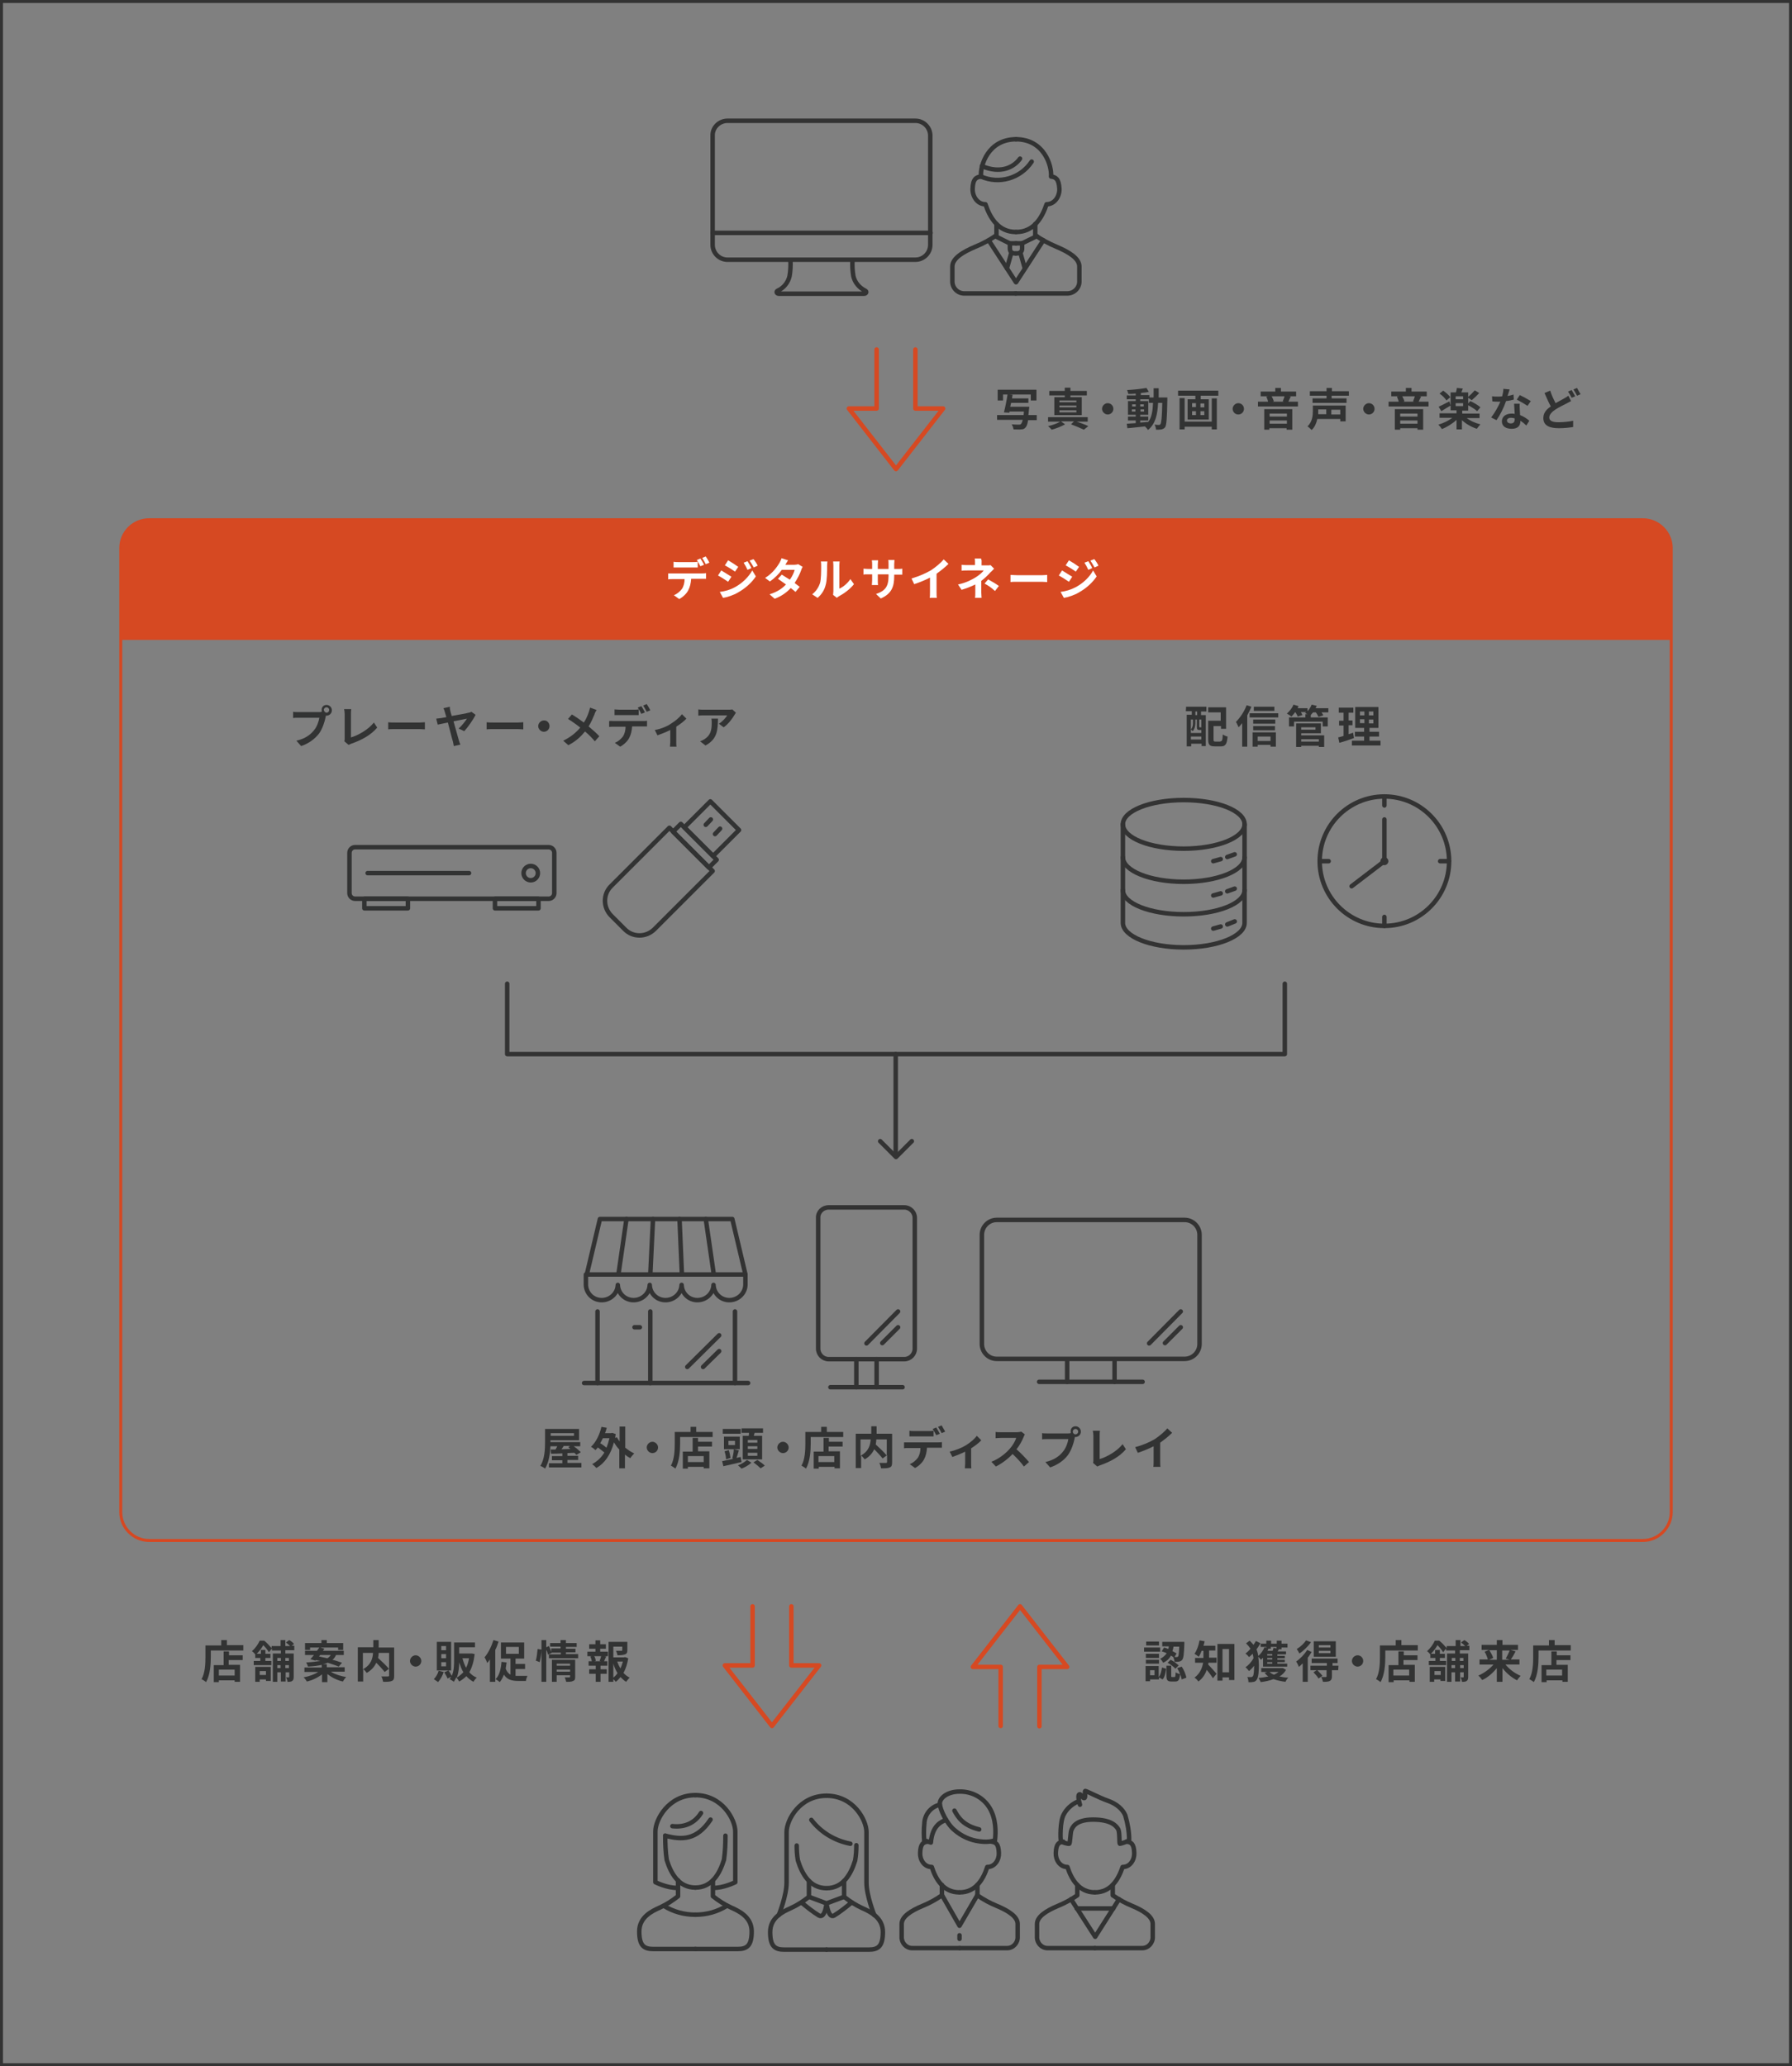 <?xml version="1.0" encoding="utf-8"?>
<!-- Generator: Adobe Illustrator 26.0.1, SVG Export Plug-In . SVG Version: 6.00 Build 0)  -->
<svg version="1.1" id="レイヤー_1" xmlns="http://www.w3.org/2000/svg" xmlns:xlink="http://www.w3.org/1999/xlink" x="0px"
	 y="0px" viewBox="0 0 601 692.9" style="enable-background:new 0 0 601 692.9;" xml:space="preserve">
<rect x="0" y="0" width="601" height="692.9" fill="#808080" stroke="none"/>
<style type="text/css">
	.st0{fill:none;stroke:#333333;stroke-miterlimit:10;}
	.st1{fill:none;stroke:#D64922;stroke-width:1.5;stroke-linecap:round;stroke-linejoin:round;}
	.st2{fill:none;stroke:#333333;stroke-width:1.5;stroke-linecap:round;stroke-linejoin:round;}
	.st3{fill:none;stroke:#333333;stroke-width:1.5;stroke-linecap:round;}
	.st4{fill:none;stroke:#D64822;stroke-linecap:round;stroke-linejoin:round;}
	.st5{fill:#D64922;}
	.st6{enable-background:new    ;}
	.st7{fill:#FFFFFF;}
	.st8{fill:#323333;}
	.st9{fill:none;stroke:#323333;stroke-width:1.5;stroke-linecap:round;stroke-linejoin:round;}
	.st10{fill:none;stroke:#333333;stroke-width:1.5;stroke-linecap:round;stroke-miterlimit:10;}
</style>
<g id="レイヤー_2_00000171713222309735630520000015894503600947375776_">
	<g id="レイヤー_1-2">
		<rect x="0.5" y="0.5" class="st0" width="600" height="691.9"/>
		<path id="パス_250" class="st1" d="M252.4,538.7v19.8h-9.3l15.8,20.3l15.8-20.3h-9.3v-19.8"/>
		<path id="パス_250-2" class="st1" d="M348.6,578.9V559h9.3l-15.8-20.3L326.3,559h9.3v19.8"/>
		<g id="グループ_1218">
			<path id="パス_580" class="st2" d="M305.8,382.7l-5.3,5.3l-5.3-5.3"/>
			<line id="線_432" class="st3" x1="300.4" y1="387.4" x2="300.4" y2="353.5"/>
		</g>
		<path class="st4" d="M50,174.3h501c5.2,0,9.5,4.3,9.5,9.5v323.3c0,5.2-4.3,9.5-9.5,9.5H50c-5.2,0-9.5-4.3-9.5-9.5V183.8
			C40.5,178.5,44.8,174.3,50,174.3z"/>
		<path class="st5" d="M50,174.3h501c5.2,0,9.5,4.3,9.5,9.5v30.8l0,0h-520l0,0v-30.8C40.5,178.5,44.8,174.3,50,174.3z"/>
		<g class="st6">
			<path class="st7" d="M225.6,192.3h9.8c0.3,0,1,0,1.4-0.1v1.9c-0.4,0-0.9,0-1.4,0h-3.6c-0.1,1.5-0.4,2.8-1,3.9
				c-0.5,1-1.7,2.2-3,2.9l-1.8-1.3c1.1-0.4,2.1-1.3,2.7-2.1c0.6-0.9,0.9-2.1,0.9-3.3h-4.1c-0.4,0-1,0-1.4,0.1v-2
				C224.6,192.3,225.2,192.3,225.6,192.3z M227.5,188.5h4.9c0.5,0,1.1,0,1.6-0.1v1.9c-0.5,0-1.1,0-1.6,0h-4.9c-0.5,0-1.2,0-1.6,0
				v-1.9C226.4,188.5,227,188.5,227.5,188.5z M236.1,189.4l-1.2,0.5c-0.3-0.6-0.8-1.5-1.2-2.1l1.2-0.5
				C235.3,187.9,235.9,188.9,236.1,189.4z M237.9,188.7l-1.2,0.5c-0.3-0.6-0.8-1.5-1.2-2.1l1.2-0.5
				C237.1,187.2,237.7,188.2,237.9,188.7z"/>
			<path class="st7" d="M245.3,193.4l-1.1,1.7c-0.9-0.6-2.4-1.6-3.4-2.1l1.1-1.7C242.9,191.9,244.5,192.9,245.3,193.4z M246.5,196.9
				c2.6-1.4,4.6-3.5,5.8-5.6l1.2,2c-1.4,2.1-3.5,4-6,5.4c-1.5,0.9-3.7,1.6-5,1.8l-1.1-2C243.1,198.3,244.9,197.8,246.5,196.9z
				 M247.6,190.1l-1.1,1.6c-0.8-0.6-2.4-1.6-3.4-2.1l1.1-1.7C245.1,188.4,246.8,189.5,247.6,190.1z M252,190.5l-1.3,0.6
				c-0.4-0.9-0.8-1.6-1.3-2.4l1.3-0.5C251.1,188.8,251.7,189.8,252,190.5z M254.1,189.7l-1.3,0.6c-0.5-0.9-0.9-1.5-1.4-2.3l1.3-0.5
				C253.2,188.1,253.8,189,254.1,189.7z"/>
			<path class="st7" d="M263.4,189.4h3c0.5,0,1-0.1,1.3-0.2l1.5,0.9c-0.2,0.3-0.4,0.7-0.5,1.1c-0.4,1.2-1.2,2.8-2.2,4.3
				c0.6,0.5,1.2,0.9,1.7,1.3l-1.4,1.7c-0.4-0.4-1-0.8-1.6-1.3c-1.3,1.4-3,2.7-5.4,3.6l-1.7-1.5c2.6-0.8,4.3-2,5.5-3.3
				c-1-0.7-2-1.4-2.7-1.9l1.3-1.4c0.8,0.5,1.7,1.1,2.7,1.7c0.8-1.1,1.4-2.4,1.6-3.3h-4.3c-1,1.4-2.4,2.8-4,3.9l-1.6-1.2
				c2.6-1.6,4-3.7,4.8-5c0.2-0.4,0.6-1.1,0.7-1.6l2.2,0.7C264,188.4,263.6,189,263.4,189.4z"/>
			<path class="st7" d="M275,195.6c0.4-1.3,0.4-4.1,0.4-5.9c0-0.6,0-1-0.1-1.4h2.2c0,0.1-0.1,0.7-0.1,1.4c0,1.8,0,4.9-0.5,6.5
				c-0.4,1.7-1.4,3.2-2.7,4.3l-1.8-1.2C273.8,198.2,274.6,196.8,275,195.6z M279.5,198.3v-8.7c0-0.7-0.1-1.2-0.1-1.3h2.2
				c0,0-0.1,0.6-0.1,1.3v7.8c1.2-0.5,2.7-1.7,3.7-3.2l1.2,1.7c-1.2,1.6-3.4,3.2-5.1,4.1c-0.3,0.2-0.5,0.3-0.6,0.5l-1.3-1
				C279.4,199.1,279.5,198.7,279.5,198.3z"/>
			<path class="st7" d="M295.4,200.7l-1.6-1.5c2.9-1,4.2-2.3,4.2-6v-0.6h-3.6v2c0,0.7,0,1.3,0.1,1.6h-2.1c0-0.3,0.1-0.9,0.1-1.6v-2
				h-1.3c-0.8,0-1.3,0-1.6,0.1v-2c0.3,0,0.9,0.1,1.6,0.1h1.3v-1.5c0-0.4,0-0.9-0.1-1.4h2.1c0,0.3-0.1,0.8-0.1,1.4v1.5h3.6v-1.6
				c0-0.6,0-1.1-0.1-1.4h2.1c0,0.3-0.1,0.8-0.1,1.4v1.6h1.1c0.8,0,1.2,0,1.6-0.1v2c-0.3,0-0.9,0-1.6,0h-1.1v0.5
				C299.9,196.8,299,199.1,295.4,200.7z"/>
			<path class="st7" d="M312.3,191.2c1.5-1,3.3-2.5,4.2-3.6l1.6,1.5c-1.1,1.1-2.6,2.3-4,3.3v6.1c0,0.7,0,1.6,0.1,2h-2.4
				c0.1-0.4,0.1-1.3,0.1-2v-4.8c-1.5,0.8-3.5,1.6-5.3,2.2l-0.9-1.9C308.4,193.2,310.6,192.2,312.3,191.2z"/>
			<path class="st7" d="M329.2,188.8v0.8h1.8c0.5,0,0.9,0,1.2-0.1l1.2,1.2c-0.4,0.4-0.8,0.9-1.2,1.2c-0.8,0.9-1.9,2-3.1,2.9
				c0,1.2,0,2.8,0,3.8c0,0.6,0.1,1.5,0.1,1.9h-2.2c0.1-0.4,0.1-1.3,0.1-1.9v-2.6c-1.4,0.7-3,1.3-4.6,1.8l-1.2-1.8
				c2.9-0.6,4.8-1.7,6.1-2.5c1.2-0.8,2.1-1.6,2.5-2.2h-5.4c-0.5,0-1.5,0-2,0.1v-2c0.6,0.1,1.4,0.1,1.9,0.1h2.6v-0.8
				c0-0.5,0-1-0.1-1.4h2.1C329.3,187.8,329.2,188.4,329.2,188.8z M330.2,195.7l1.2-1.4c1.4,0.8,2.2,1.2,3.6,2.2l-1.3,1.7
				C332.4,197,331.5,196.4,330.2,195.7z"/>
			<path class="st7" d="M341.3,192.9h8.1c0.7,0,1.4-0.1,1.8-0.1v2.4c-0.4,0-1.1-0.1-1.8-0.1h-8.1c-0.9,0-1.9,0-2.4,0.1v-2.4
				C339.4,192.8,340.5,192.9,341.3,192.9z"/>
			<path class="st7" d="M359.6,193.4l-1.1,1.7c-0.9-0.6-2.4-1.6-3.4-2.1l1.1-1.7C357.1,191.9,358.8,192.9,359.6,193.4z M360.8,196.9
				c2.6-1.4,4.7-3.5,5.8-5.6l1.2,2c-1.4,2.1-3.5,4-6,5.4c-1.5,0.9-3.7,1.6-5,1.8l-1.1-2C357.3,198.3,359.1,197.8,360.8,196.9z
				 M361.9,190.1l-1.1,1.6c-0.8-0.6-2.4-1.6-3.4-2.1l1.1-1.7C359.4,188.4,361.1,189.5,361.9,190.1z M366.3,190.5l-1.3,0.6
				c-0.4-0.9-0.8-1.6-1.3-2.4l1.3-0.5C365.4,188.8,366,189.8,366.3,190.5z M368.4,189.7l-1.3,0.6c-0.5-0.9-0.9-1.5-1.4-2.3l1.3-0.5
				C367.5,188.1,368.1,189,368.4,189.7z"/>
		</g>
		<g class="st6">
			<path class="st8" d="M347.8,140.9h-3c-0.2,1.4-0.5,2.1-0.9,2.5c-0.4,0.5-0.9,0.6-1.5,0.6c-0.5,0.1-1.5,0-2.5,0
				c0-0.5-0.3-1.2-0.6-1.7c1,0.1,2,0.1,2.4,0.1c0.3,0,0.5,0,0.7-0.2c0.2-0.2,0.4-0.6,0.6-1.4h-8.6v-1.6h8.9c0-0.4,0.1-0.8,0.1-1.2
				h-4.8l-0.1,0.4l-1.8-0.1c0.4-1.5,0.9-4,1.2-6h-1.5v2h-1.8v-3.6h13v3.6h-1.9v-2h-7.2l1.1,0.1c-0.1,0.4-0.1,0.8-0.2,1.2h5.5v1.5
				h-5.8c-0.1,0.4-0.2,0.9-0.3,1.3h6.4c0,0,0,0.5-0.1,0.8c-0.1,0.8-0.1,1.4-0.2,2h2.8V140.9z"/>
			<path class="st8" d="M360.8,141.3c1.5,0.5,3.2,1.1,4.2,1.6l-1.5,1.2c-1-0.5-2.7-1.2-4.3-1.8l1-1h-4.4l1.4,1
				c-1.2,0.7-3,1.4-4.5,1.8c-0.3-0.4-0.8-0.9-1.2-1.2c1.5-0.3,3.2-1,4.1-1.5h-4.1v-1.5h13.3v1.5H360.8z M357.1,132.6h-5.2v-1.5h5.2
				v-1.1h1.9v1.1h5.5v1.5H359v0.6h3.8v6h-9.2v-6h3.5V132.6z M361,134.3h-5.7v0.6h5.7V134.3z M361,136h-5.7v0.6h5.7V136z M361,137.6
				h-5.7v0.7h5.7V137.6z"/>
			<path class="st8" d="M373.4,137.1c0,1.1-0.9,1.9-1.9,1.9c-1,0-1.9-0.9-1.9-1.9c0-1,0.9-1.9,1.9-1.9
				C372.5,135.2,373.4,136,373.4,137.1z"/>
			<path class="st8" d="M391.5,133.4c0,0,0,0.6,0,0.8c-0.1,6.1-0.3,8.3-0.7,9c-0.3,0.5-0.7,0.6-1.2,0.8c-0.5,0.1-1.1,0.1-1.9,0.1
				c0-0.5-0.2-1.2-0.5-1.7c0.7,0.1,1.2,0.1,1.5,0.1c0.2,0,0.4-0.1,0.5-0.3c0.3-0.4,0.5-2.2,0.6-7.1h-1.4c-0.2,4-0.9,7.1-3.4,9.1
				c-0.2-0.4-0.7-0.9-1-1.2c-2.2,0.2-4.3,0.5-5.9,0.6l-0.2-1.5c0.8-0.1,1.9-0.1,3-0.2V141h-2.6v-1.3h2.6v-0.6h-2.6v-4.6h2.6v-0.6h-3
				v-1.3h3V132c-0.9,0.1-1.7,0.1-2.5,0.1c-0.1-0.4-0.2-0.9-0.4-1.3c2.2-0.1,4.8-0.4,6.5-0.7l0.8,1.3c-0.8,0.2-1.7,0.3-2.7,0.4v0.7
				h2.9v0.8h1.4c0-1,0-2,0-3.1h1.7c0,1.1,0,2.1,0,3.1H391.5z M379.7,136.3h1.2v-0.7h-1.2V136.3z M380.8,138v-0.7h-1.2v0.7H380.8z
				 M382.5,141.7c0.9-0.1,1.7-0.1,2.6-0.2c1.2-1.6,1.5-3.8,1.6-6.4h-1.4v-1.2h-2.9v0.6h2.7v4.6h-2.7v0.6h2.7v1.3h-2.7V141.7z
				 M383.6,136.3v-0.7h-1.2v0.7H383.6z M382.5,137.3v0.7h1.2v-0.7H382.5z"/>
			<path class="st8" d="M408.6,131v1.7h-5.9v1.2h2.7v6.8h-7.1v-6.8h2.6v-1.2h-5.8V131H408.6z M406.4,133.6h1.7v10.4h-1.7v-0.9h-9.1
				v0.9h-1.7v-10.5h1.7v7.9h9.1V133.6z M399.8,136.5h1.3v-1.3h-1.3V136.5z M399.8,139.2h1.3v-1.3h-1.3V139.2z M403.9,135.3h-1.3v1.3
				h1.3V135.3z M403.9,137.9h-1.3v1.3h1.3V137.9z"/>
			<path class="st8" d="M417.2,137.1c0,1.1-0.9,1.9-1.9,1.9c-1.1,0-1.9-0.9-1.9-1.9c0-1,0.9-1.9,1.9-1.9
				C416.3,135.2,417.2,136,417.2,137.1z"/>
			<path class="st8" d="M435.3,134.7v1.6h-13.4v-1.6h3.4c-0.1-0.5-0.4-1.2-0.6-1.7l0.6-0.1h-2.5v-1.6h4.9v-1.2h1.9v1.2h5.1v1.6h-2.4
				l0.6,0.1c-0.3,0.6-0.6,1.2-0.8,1.7H435.3z M424,137.2h9.4v6.9h-1.9v-0.5h-5.8v0.5H424V137.2z M425.8,138.7v1h5.8v-1H425.8z
				 M431.6,142.1V141h-5.8v1.1H431.6z M426.5,132.9c0.3,0.6,0.6,1.2,0.7,1.7l-0.4,0.1h3.8l-0.4-0.1c0.2-0.5,0.5-1.2,0.6-1.7H426.5z"
				/>
			<path class="st8" d="M451.3,141.3h-1.8v-0.8h-7.7c-0.3,1.3-0.8,2.7-1.9,3.7c-0.3-0.3-1-1-1.4-1.2c1.6-1.5,1.8-3.6,1.8-5.1v-1.9
				h11V141.3z M446.6,132.7v0.9h5v1.5h-11.4v-1.5h4.7v-0.9h-5.6v-1.5h5.6v-1.1h1.8v1.1h5.7v1.5H446.6z M442.1,137.4v0.4
				c0,0.4,0,0.7,0,1.1h2.7v-1.6H442.1z M449.5,137.4h-3v1.6h3V137.4z"/>
			<path class="st8" d="M461,137.1c0,1.1-0.9,1.9-1.9,1.9c-1,0-1.9-0.9-1.9-1.9c0-1,0.9-1.9,1.9-1.9C460.1,135.2,461,136,461,137.1z
				"/>
			<path class="st8" d="M479.1,134.7v1.6h-13.4v-1.6h3.4c-0.1-0.5-0.4-1.2-0.6-1.7l0.6-0.1h-2.5v-1.6h4.9v-1.2h1.9v1.2h5.1v1.6H476
				l0.6,0.1c-0.3,0.6-0.6,1.2-0.8,1.7H479.1z M467.8,137.2h9.5v6.9h-1.9v-0.5h-5.8v0.5h-1.8V137.2z M469.6,138.7v1h5.8v-1H469.6z
				 M475.4,142.1V141h-5.8v1.1H475.4z M470.3,132.9c0.3,0.6,0.6,1.2,0.7,1.7l-0.5,0.1h3.8l-0.4-0.1c0.2-0.5,0.5-1.2,0.6-1.7H470.3z"
				/>
			<path class="st8" d="M491.8,140.1c1.2,1,3,1.8,4.7,2.2c-0.4,0.4-0.9,1.1-1.2,1.5c-1.8-0.6-3.6-1.6-5-2.9v3.1h-1.8v-3.2
				c-1.4,1.3-3.2,2.4-4.9,3.1c-0.3-0.5-0.8-1.1-1.2-1.5c1.7-0.5,3.4-1.3,4.7-2.3h-4.3v-1.5h5.7v-1h-2v-6h1.8
				c0.1-0.5,0.3-1.1,0.3-1.5l2,0.2c-0.2,0.4-0.3,0.9-0.5,1.3h2.3v1.5c0.7-0.6,1.6-1.5,2.2-2.2l1.5,0.9c-0.8,0.9-1.8,1.8-2.5,2.4
				l-1.2-0.8v1.9l0.7-0.8c1.1,0.5,2.7,1.4,3.4,2.1l-1.1,1.3c-0.6-0.6-1.9-1.4-3-2v1.8h-2v1h5.8v1.5H491.8z M486.5,136
				c-1,0.6-2.2,1.3-3.1,1.9l-0.9-1.5c0.9-0.4,2.2-1.1,3.6-1.8L486.5,136z M485.1,134.3c-0.4-0.7-1.4-1.7-2.3-2.3l1.2-1
				c0.9,0.6,1.9,1.5,2.4,2.2L485.1,134.3z M490.7,132.9h-2.5v1h2.5V132.9z M488.2,136.2h2.5v-1h-2.5V136.2z"/>
			<path class="st8" d="M505.6,132.8c0.7-0.1,1.4-0.3,2-0.5l0.1,1.7c-0.7,0.2-1.6,0.4-2.6,0.5c-0.7,2.1-2,4.7-3.2,6.4l-1.8-0.9
				c1.2-1.5,2.4-3.7,3.1-5.3c-0.3,0-0.5,0-0.8,0c-0.6,0-1.2,0-1.9-0.1l-0.1-1.7c0.6,0.1,1.4,0.1,2,0.1c0.5,0,0.9,0,1.4-0.1
				c0.2-0.8,0.4-1.7,0.4-2.5l2.1,0.2C506.1,131.2,505.9,131.9,505.6,132.8z M509.7,137.3c0,0.4,0.1,1.2,0.1,1.9
				c1.3,0.5,2.3,1.2,3.1,1.9l-1,1.6c-0.5-0.5-1.2-1.1-2-1.6c0,0,0,0.1,0,0.2c0,1.4-0.8,2.5-2.9,2.5c-1.9,0-3.3-0.8-3.3-2.5
				c0-1.5,1.2-2.6,3.3-2.6c0.4,0,0.7,0,1,0.1c-0.1-1.1-0.1-2.4-0.2-3.4h1.9C509.6,136,509.7,136.6,509.7,137.3z M506.7,142
				c1,0,1.3-0.6,1.3-1.4c0-0.1,0-0.2,0-0.3c-0.4-0.1-0.8-0.2-1.2-0.2c-0.9,0-1.4,0.4-1.4,0.9C505.4,141.6,505.9,142,506.7,142z
				 M508.7,134l1-1.5c1.1,0.5,2.9,1.5,3.7,2l-1.1,1.6C511.4,135.5,509.7,134.5,508.7,134z"/>
			<path class="st8" d="M521.7,135.2c1.1-0.6,2.2-1.2,2.9-1.6c0.6-0.3,1-0.6,1.4-0.9l0.9,1.8c-0.5,0.3-1,0.5-1.5,0.8
				c-0.9,0.5-2.3,1.1-3.7,2c-1.2,0.8-2.1,1.7-2.1,2.7c0,1.1,1,1.6,3.1,1.6c1.5,0,3.6-0.2,4.9-0.5l0,2.1c-1.3,0.2-2.9,0.4-4.8,0.4
				c-3,0-5.2-0.8-5.2-3.4c0-1.7,1-2.9,2.5-3.9c-0.7-1.3-1.4-2.9-2.1-4.5l1.9-0.8C520.4,132.6,521.1,134,521.7,135.2z M528.3,132.9
				l-1.2,0.5c-0.3-0.6-0.8-1.5-1.2-2.1l1.2-0.5C527.4,131.4,528,132.3,528.3,132.9z M530.1,132.2l-1.2,0.5c-0.3-0.6-0.8-1.5-1.2-2.1
				l1.2-0.5C529.2,130.7,529.8,131.7,530.1,132.2z"/>
		</g>
		<g class="st6">
			<path class="st8" d="M389.1,553.9h-5.4v-1.4h5.4V553.9z M388.7,562.3c0.6-0.8,0.8-1.9,1-3.1l1.4,0.4c-0.2,1.3-0.4,2.8-1.2,3.6
				l-1.2-0.7v0.7h-3v0.6h-1.5v-5.1h4.4V562.3z M388.7,556h-4.4v-1.4h4.4V556z M384.3,556.6h4.4v1.3h-4.4V556.6z M388.7,551.8h-4.3
				v-1.3h4.3V551.8z M387.2,560.1h-1.5v1.7h1.5V560.1z M390.4,552.5c0.5,0.1,0.9,0.3,1.4,0.5c0.1-0.3,0.2-0.6,0.2-0.9h-2.2v-1.5h7.4
				c0,0,0,0.4,0,0.7c-0.1,3.4-0.3,4.8-0.7,5.3c-0.3,0.4-0.6,0.5-1,0.6c-0.4,0.1-1,0.1-1.6,0.1c0-0.5-0.2-1.1-0.4-1.6
				c-0.3-0.2-0.5-0.3-0.8-0.5c-0.5,1-1.3,1.8-2.6,2.4c-0.2-0.4-0.6-1-1-1.3c1-0.5,1.7-1.2,2.2-1.9c-0.6-0.2-1.1-0.5-1.7-0.6
				L390.4,552.5z M393.9,562.4c0.3,0,0.3-0.2,0.4-1.6c0.3,0.3,1,0.5,1.5,0.6c-0.2,2-0.6,2.5-1.7,2.5h-1.2c-1.4,0-1.7-0.5-1.7-2v-3.3
				h1.6v3.3c0,0.4,0,0.5,0.3,0.5H393.9z M392.6,556.6c1,0.5,2.1,1.3,2.7,1.9l-1.1,1.1c-0.5-0.6-1.7-1.5-2.6-2L392.6,556.6z
				 M393.6,552.1c-0.1,0.5-0.2,1.1-0.4,1.6c0.5,0.3,1,0.5,1.4,0.8l-0.7,1.2c0.3,0,0.6,0,0.7,0c0.2,0,0.3,0,0.5-0.2
				c0.2-0.2,0.3-1.1,0.4-3.3H393.6z M396.3,558.9c0.8,1.1,1.4,2.7,1.6,3.7l-1.6,0.6c-0.1-1-0.8-2.6-1.5-3.8L396.3,558.9z"/>
			<path class="st8" d="M405.3,557.6c0,0.2-0.1,0.4-0.1,0.6c0.8,0.8,2.4,2.6,2.8,3.1l-1.2,1.5c-0.5-0.8-1.3-1.9-2.1-2.8
				c-0.5,1.5-1.4,2.9-2.8,3.9c-0.2-0.4-0.9-1.1-1.3-1.3c1.9-1.4,2.6-3.3,2.9-5h-2.7V556h2.8v-0.4v-2h-0.6c-0.3,0.8-0.6,1.5-1,2
				c-0.3-0.3-1-0.8-1.4-1c0.8-1.1,1.4-2.8,1.7-4.5l1.7,0.3c-0.1,0.5-0.2,1-0.4,1.5h4v1.6h-2.1v2v0.4h2.5v1.7H405.3z M414,551.3v12.1
				h-1.8v-0.9H410v1.1h-1.7v-12.3H414z M412.2,560.8V553H410v7.8H412.2z"/>
			<path class="st8" d="M423.5,556c-0.2,0.2-0.4,0.4-0.6,0.6c-0.2-0.3-0.6-0.7-0.9-1c0.1,0.9,0.2,1.7,0.2,2.7c0,2.1-0.1,4.2-0.8,5.1
				c-0.2,0.3-0.5,0.5-0.9,0.6c-0.5,0.1-1.1,0.2-1.8,0.1c0-0.6-0.1-1.2-0.4-1.7c0.6,0,1.1,0,1.4,0c0.2,0,0.3-0.1,0.5-0.3
				c0.3-0.4,0.4-1.8,0.4-3.5c-0.5,0.7-1.1,1.3-1.7,1.8c-0.3-0.4-0.8-1-1.2-1.3c1-0.6,2.1-1.9,2.7-3c-0.1-0.5-0.1-1-0.3-1.5
				c-0.4,0.4-0.8,0.8-1.2,1.1c-0.3-0.4-0.8-0.9-1.2-1.2c0.6-0.4,1.2-1,1.7-1.6c-0.4-0.6-0.9-1.2-1.5-1.8l1.2-0.9
				c0.5,0.5,0.9,0.9,1.3,1.4c0.3-0.5,0.6-0.9,0.8-1.3l1.6,0.8l0,0.1h1.9v-1h1.6v1h1.9v-1h1.6v1h2v1.3h-2v0.6h-0.9
				c-0.1,0.2-0.3,0.5-0.4,0.7h2.8v1h-2.9v0.5h2.5v0.8h-2.5v0.5h2.5v0.8h-2.5v0.5h3.3v1h-8.1V556z M422.7,551.1
				c-0.4,0.7-0.8,1.4-1.3,2c0.3,0.7,0.5,1.5,0.6,2.2c0.9-0.7,1.6-1.8,2.1-2.9l0.6,0.2v-0.3h-1.9V551.1z M431.3,560
				c-0.5,0.9-1.3,1.7-2.2,2.2c0.9,0.2,2,0.4,3,0.4c-0.4,0.3-0.8,1-1,1.4c-1.5-0.2-2.8-0.5-4-0.9c-1.3,0.5-2.8,0.8-4.3,1
				c-0.1-0.4-0.5-1-0.7-1.4c1.2-0.1,2.3-0.3,3.3-0.5c-0.5-0.3-0.9-0.7-1.3-1.2l0.9-0.3H423v-1.3h7l0.3,0L431.3,560z M426.8,554.7
				H425v0.5h1.7V554.7z M426.8,556H425v0.5h1.7V556z M426.8,557.4H425v0.5h1.7V557.4z M426.2,552.3v0.6h-0.8
				c-0.1,0.2-0.2,0.5-0.3,0.7h1.7c0.1-0.3,0.3-0.7,0.3-1l1,0.2v-0.5H426.2z M425.8,560.7c0.4,0.4,0.9,0.7,1.5,0.9
				c0.6-0.3,1.1-0.6,1.5-0.9H425.8z"/>
			<path class="st8" d="M439.9,554c-0.4,0.6-0.8,1.3-1.3,1.9v8.1h-1.7v-6.2c-0.5,0.5-0.9,0.9-1.3,1.2c-0.1-0.4-0.6-1.4-0.9-1.8
				c1.3-0.9,2.8-2.4,3.7-3.9L439.9,554z M439.7,550.7c-1,1.4-2.5,2.9-3.9,3.8c-0.2-0.4-0.6-1.1-0.9-1.5c1.2-0.7,2.5-1.9,3.1-2.9
				L439.7,550.7z M448.8,560.1h-2.1v2.1c0,0.8-0.2,1.2-0.7,1.5c-0.6,0.3-1.3,0.3-2.3,0.3c-0.1-0.5-0.3-1.1-0.6-1.6
				c0.6,0,1.3,0,1.5,0c0.2,0,0.3-0.1,0.3-0.2v-2.1h-3.1c0.6,0.6,1.3,1.3,1.7,1.9l-1.3,0.9c-0.3-0.6-1.1-1.5-1.7-2.1l1.1-0.7h-2.1
				v-1.5h5.5v-0.9h-5.1v-1.5h8.7v1.5h-1.7v0.9h2L448.8,560.1z M448,555.6h-7.4v-5.2h7.4V555.6z M446.2,551.7h-3.9v0.8h3.9V551.7z
				 M446.2,553.6h-3.9v0.8h3.9V553.6z"/>
			<path class="st8" d="M457.2,557c0,1.1-0.9,1.9-1.9,1.9c-1,0-1.9-0.9-1.9-1.9c0-1,0.9-1.9,1.9-1.9
				C456.4,555.1,457.2,556,457.2,557z"/>
			<path class="st8" d="M475.5,551.8v1.7h-10.9v2.1c0,2.4-0.2,6.1-1.6,8.5c-0.3-0.3-1.1-0.8-1.5-1c1.2-2.1,1.3-5.3,1.3-7.5v-3.8h5.3
				V550h1.9v1.7H475.5z M470.7,555.1h4.7v1.6h-4.7v1.6h3.8v5.7h-1.8v-0.5h-5.3v0.6h-1.7v-5.7h3.3v-4.6h1.8V555.1z M472.6,559.9h-5.3
				v2h5.3V559.9z"/>
			<path class="st8" d="M489.6,553.5v1h2.8v7.8c0,0.7-0.1,1.1-0.5,1.4c-0.4,0.3-0.9,0.3-1.6,0.3c0-0.4-0.2-1.1-0.5-1.5
				c0.4,0,0.7,0,0.9,0c0.1,0,0.2,0,0.2-0.2v-1.5h-1.2v3.1H488v-3.1h-1.2v3.2h-1.5v-9.5h2.7v-1h-3v-0.7l-1,1.3
				c-0.4-0.7-1.2-1.7-1.9-2.4c-0.5,0.9-1.2,1.9-2.2,2.9h1.4v-1.3h1.6v1.3h1.7v1.4h-1.7v1h2.1v1.4h-5.8v-1.4h2.2v-1h-1.7v-1.2
				c-0.3-0.4-0.8-0.9-1.1-1.1c1.2-1,2.1-2.4,2.6-3.5h1.5c0.9,0.7,1.9,1.8,2.5,2.5V552h3v-2h1.6v2h1.6c-0.4-0.4-0.9-0.8-1.4-1.2
				l1.1-0.8c0.6,0.3,1.3,0.9,1.6,1.3l-0.8,0.6h0.9v1.5H489.6z M479.5,559h5.2v4.7h-1.6v-0.5h-2.1v0.8h-1.5V559z M481.1,560.4v1.3
				h2.1v-1.3H481.1z M486.9,556v1h1.2v-1H486.9z M488,559.4v-1h-1.2v1H488z M489.6,556v1h1.2v-1H489.6z M490.9,559.4v-1h-1.2v1
				H490.9z"/>
			<path class="st8" d="M504.9,558.2c1.3,1.6,3.2,3,5.1,3.8c-0.4,0.4-1,1.1-1.2,1.5c-1.8-0.9-3.6-2.4-4.9-4.1v4.6h-1.9v-4.6
				c-1.4,1.7-3.1,3.2-4.9,4c-0.3-0.4-0.8-1.1-1.3-1.5c1.9-0.8,3.8-2.2,5.1-3.7h-4.7v-1.7h2.8c-0.2-0.7-0.6-1.8-1.1-2.6l1.5-0.6h-2.5
				v-1.7h5.1V550h1.9v1.6h5.2v1.7h-2.5l1.7,0.5c-0.5,1-1.1,2-1.6,2.7h2.9v1.7H504.9z M499.5,553.4c0.5,0.8,1.1,1.9,1.3,2.6l-1.4,0.6
				h2.6v-3.2H499.5z M503.8,553.4v3.2h2.5l-1.3-0.4c0.4-0.7,1-1.9,1.3-2.7H503.8z"/>
			<path class="st8" d="M526.8,551.8v1.7H516v2.1c0,2.4-0.2,6.1-1.6,8.5c-0.3-0.3-1.1-0.8-1.5-1c1.2-2.1,1.3-5.3,1.3-7.5v-3.8h5.3
				V550h1.9v1.7H526.8z M522,555.1h4.7v1.6H522v1.6h3.8v5.7h-1.8v-0.5h-5.3v0.6h-1.7v-5.7h3.3v-4.6h1.8V555.1z M523.9,559.9h-5.3v2
				h5.3V559.9z"/>
		</g>
		<g class="st6">
			<path class="st8" d="M81.6,551.8v1.7H70.7v2.1c0,2.4-0.2,6.1-1.6,8.5c-0.3-0.3-1.1-0.8-1.5-1c1.2-2.1,1.3-5.3,1.3-7.5v-3.8h5.3
				V550h1.9v1.7H81.6z M76.7,555.1h4.7v1.6h-4.7v1.6h3.8v5.7h-1.8v-0.5h-5.3v0.6h-1.7v-5.7h3.3v-4.6h1.8V555.1z M78.7,559.9h-5.3v2
				h5.3V559.9z"/>
			<path class="st8" d="M95.7,553.5v1h2.8v7.8c0,0.7-0.1,1.1-0.5,1.4c-0.4,0.3-0.9,0.3-1.6,0.3c0-0.4-0.2-1.1-0.5-1.5
				c0.4,0,0.7,0,0.9,0c0.1,0,0.2,0,0.2-0.2v-1.5h-1.2v3.1h-1.6v-3.1H93v3.2h-1.5v-9.5h2.7v-1h-3v-0.7l-1,1.3
				c-0.4-0.7-1.2-1.7-1.9-2.4c-0.5,0.9-1.2,1.9-2.2,2.9h1.4v-1.3H89v1.3h1.7v1.4H89v1H91v1.4h-5.9v-1.4h2.2v-1h-1.7v-1.2
				c-0.3-0.4-0.8-0.9-1.1-1.1c1.2-1,2.1-2.4,2.6-3.5h1.5c0.9,0.7,1.9,1.8,2.5,2.5V552h3v-2h1.6v2h1.6c-0.4-0.4-0.9-0.8-1.4-1.2
				l1.1-0.8c0.6,0.3,1.3,0.9,1.6,1.3l-0.8,0.6h0.9v1.5H95.7z M85.6,559h5.2v4.7h-1.6v-0.5h-2.1v0.8h-1.5V559z M87.1,560.4v1.3h2.1
				v-1.3H87.1z M93,556v1h1.2v-1H93z M94.1,559.4v-1H93v1H94.1z M95.7,556v1h1.2v-1H95.7z M96.9,559.4v-1h-1.2v1H96.9z"/>
			<path class="st8" d="M111.1,560.7c1.3,0.8,3.2,1.4,5,1.7c-0.4,0.4-0.9,1.1-1.1,1.5c-1.9-0.4-3.8-1.4-5.2-2.5v2.7H108v-2.6
				c-1.4,1.1-3.3,2-5.1,2.4c-0.2-0.4-0.7-1.1-1.1-1.4c1.8-0.3,3.7-1,4.9-1.8h-4.6v-1.5h5.8v-0.9c-1.2,0.3-2.7,0.5-4.6,0.6
				c-0.1-0.4-0.4-1-0.6-1.4c2-0.1,3.5-0.3,4.7-0.5c-0.5-0.1-1-0.2-1.4-0.3l-0.2,0.2l-1.7-0.5c0.4-0.4,0.8-0.9,1.2-1.4h-3v-1.4h4
				c0.3-0.4,0.6-0.8,0.8-1.1h-3.1v0.8h-1.7V551h5.5v-1h1.8v1h5.5v2.3h-1.7v-0.8h-6l1.4,0.4c-0.2,0.2-0.3,0.5-0.5,0.7h7v1.4h-2.6
				c-0.3,0.6-0.6,1.2-1.2,1.6c1.2,0.3,2.3,0.7,3.2,1l-1.1,1.3c-0.9-0.4-2.2-0.8-3.7-1.3c-0.5,0.2-1,0.4-1.7,0.5h1.4v1h6v1.5H111.1z
				 M107,555.5c0.9,0.2,1.8,0.4,2.8,0.6c0.5-0.3,0.9-0.7,1.1-1.1h-3.5L107,555.5z"/>
			<path class="st8" d="M132.2,562c0,1-0.2,1.5-0.8,1.7c-0.6,0.3-1.6,0.3-2.9,0.3c-0.1-0.5-0.3-1.3-0.6-1.8c0.9,0,1.9,0,2.2,0
				c0.3,0,0.4-0.1,0.4-0.4v-2.2l-1.5,1.1c-0.6-0.8-1.7-2-2.8-3.1c-0.6,1.3-1.6,2.5-3.2,3.4c-0.3-0.4-0.8-1-1.2-1.3v4.2h-1.8v-11.5
				h5.2V550h1.8v2.5h5.2V562z M121.7,559.8c2.8-1.5,3.3-3.7,3.4-5.5h-3.4V559.8z M127,554.3c0,0.6-0.1,1.1-0.2,1.7
				c1.3,1.2,2.9,2.7,3.7,3.7v-5.4H127z"/>
			<path class="st8" d="M141.3,557c0,1.1-0.9,1.9-1.9,1.9c-1,0-1.9-0.9-1.9-1.9c0-1,0.9-1.9,1.9-1.9
				C140.4,555.1,141.3,556,141.3,557z"/>
			<path class="st8" d="M148.8,560.7c-0.4,1.3-1.1,2.5-1.9,3.4c-0.3-0.3-1-0.7-1.4-1c0.7-0.7,1.3-1.7,1.6-2.8L148.8,560.7z
				 M151.3,560.2h-4.8v-9.6h4.8V560.2z M149.6,552H148v1.4h1.6V552z M149.6,554.7H148v1.4h1.6V554.7z M149.6,557.4H148v1.4h1.6
				V557.4z M159.2,554.7c-0.3,2.5-0.9,4.5-1.8,6.1c0.7,0.8,1.5,1.4,2.5,1.8c-0.4,0.3-0.9,1-1.1,1.4c-0.9-0.5-1.7-1.1-2.4-1.9
				c-0.7,0.7-1.5,1.3-2.4,1.8c-0.2-0.4-0.6-1-1-1.4c-0.2,0.5-0.5,1-0.8,1.5c-0.3-0.3-1-0.7-1.4-0.9c0.2-0.2,0.3-0.5,0.5-0.8
				l-1.2,0.6c-0.2-0.6-0.7-1.4-1.1-2.1l1.4-0.6c0.4,0.5,0.8,1.2,1.1,1.8c0.8-1.7,0.8-3.9,0.8-5.6v-5.6h7v1.6H154v2.1h4l0.3,0
				L159.2,554.7z M155.4,560.8c-0.6-1-1-2.1-1.4-3.3c0,1.6-0.2,3.5-0.8,5.1C154,562.1,154.7,561.5,155.4,560.8z M155.1,556.1
				c0.3,1.2,0.7,2.2,1.2,3.2c0.5-0.9,0.8-2,1-3.2H155.1z"/>
			<path class="st8" d="M167.2,550.5c-0.3,0.9-0.6,1.9-1.1,2.8V564h-1.8v-7.5c-0.3,0.4-0.6,0.9-0.9,1.2c-0.1-0.4-0.6-1.5-0.9-1.9
				c1.2-1.4,2.3-3.6,3-5.8L167.2,550.5z M172.9,562c0.3,0,0.7,0,1,0c0.5,0,2.3,0,3,0c-0.2,0.4-0.5,1.2-0.5,1.7h-2.6
				c-2.1,0-3.7-0.4-4.8-2.1c-0.4,1-0.8,1.8-1.4,2.5c-0.3-0.3-1-0.8-1.4-1c1.3-1.2,1.8-3.4,2-5.8l1.7,0.2c-0.1,0.7-0.2,1.4-0.3,2.1
				c0.4,1,0.9,1.6,1.6,2v-5.4H168v-5.4h7.8v5.4h-2.9v1.8h3.2v1.7h-3.2V562z M169.7,554.6h4.3v-2.3h-4.3V554.6z"/>
			<path class="st8" d="M179.7,556.9c0.3-1,0.5-2.7,0.6-3.9l1.3,0.2c0,1.2-0.3,3-0.6,4.2L179.7,556.9z M193.9,554.8v1.3h-9.8v-1.3h4
				v-0.6h-3.1l0,0.1l-1.2,0.6c-0.1-0.4-0.3-1.1-0.6-1.6V564h-1.6v-14h1.6v2.4l0.9-0.4c0.3,0.6,0.7,1.5,0.8,2v-1.2h3.1v-0.6h-3.5V551
				h3.5v-1h1.8v1h3.6v1.3h-3.6v0.6h3.2v1.2h-3.2v0.6H193.9z M192.9,562.3c0,0.8-0.1,1.2-0.7,1.4c-0.5,0.3-1.3,0.3-2.3,0.3
				c-0.1-0.4-0.3-1.1-0.5-1.5c0.6,0,1.3,0,1.5,0c0.2,0,0.3-0.1,0.3-0.2v-0.5h-4.5v2.2h-1.6v-7.4h7.8V562.3z M186.7,557.9v0.7h4.5
				v-0.7H186.7z M191.2,560.6v-0.7h-4.5v0.7H191.2z"/>
			<path class="st8" d="M201.4,553.9h2.5v1.5h-1.2l0.6,0.1c-0.3,0.6-0.5,1.1-0.7,1.6h1.1v1.5h-2.3v1.2h2.1v1.5h-2.1v2.7h-1.6v-2.7
				h-2.2v-1.5h2.2v-1.2h-2.4v-1.5h1.1c-0.1-0.5-0.3-1.1-0.5-1.6l0.5-0.1H197v-1.5h2.7v-1h-2.1v-1.5h2.1v-1.3h1.6v1.3h1.9v1.5h-1.9
				V553.9z M201.1,557c0.2-0.5,0.4-1.1,0.5-1.6h-2.3c0.3,0.5,0.5,1.2,0.5,1.6l-0.5,0.1h2.2L201.1,557z M210.7,556.1
				c-0.3,1.8-0.8,3.5-1.6,4.9c0.6,0.7,1.3,1.2,2.1,1.6c-0.4,0.3-0.9,1-1.2,1.4c-0.7-0.4-1.3-1-1.9-1.6c-0.5,0.6-1,1.2-1.6,1.6
				c-0.2-0.3-0.5-0.6-0.8-0.9v0.9h-1.6v-13.4h6.3v2.8c0,0.8-0.2,1.2-0.8,1.4c-0.6,0.2-1.4,0.3-2.5,0.3c-0.1-0.5-0.3-1.1-0.5-1.5
				c0.7,0,1.6,0,1.8,0c0.2,0,0.3-0.1,0.3-0.2v-1.2h-3v3.6h3.6l0.3-0.1L210.7,556.1z M205.7,562.6c0.5-0.4,1-0.9,1.4-1.5
				c-0.6-1-1.1-2.1-1.4-3.2V562.6z M207,557.2c0.3,0.8,0.6,1.6,1.1,2.3c0.3-0.7,0.6-1.5,0.8-2.3H207z"/>
		</g>
		<g id="グループ_1256">
			<path id="パス_595" class="st2" d="M285.9,87.3c-0.1,1.8,0,3.5,0.3,5.3c0.5,2.2,2,3.9,4,4.9l0,0c0.6,0.3,0.3,1-0.4,1h-28.6
				c-0.7,0-1-0.7-0.4-1l0,0c2-0.9,3.5-2.7,4-4.9c0.3-1.7,0.4-3.5,0.3-5.3"/>
			<line id="線_434" class="st2" x1="239" y1="78.1" x2="312.1" y2="78.1"/>
			<path id="長方形_1319" class="st2" d="M244,40.5h63c2.8,0,5,2.3,5,5v36.6c0,2.8-2.3,5-5,5h-63c-2.8,0-5-2.3-5-5V45.5
				C238.9,42.8,241.2,40.5,244,40.5z"/>
		</g>
		<path class="st9" d="M340.7,46.7c9.4,0,12.1,8.8,11.8,12.5c1.5,0.2,2.6,0.7,2.8,4.1c0.1,2.4-1.5,5.2-4.3,5.2
			c-1.5,4.5-4.3,9.3-10.2,9.3"/>
		<path class="st9" d="M347.2,75.1v3.8c2.2,1.5,4.6,2.8,7,3.8c4.5,1.9,7.8,4,7.8,6.7v4.8c0.1,2.2-1.6,4.1-3.9,4.2c0,0-0.1,0-0.1,0
			h-17.4"/>
		<line class="st9" x1="340.8" y1="94.6" x2="349.9" y2="80.6"/>
		<path class="st9" d="M340.7,81.6h2.1v1.7c0,0.9-0.4,1.7-2,1.7"/>
		<line class="st9" x1="343.7" y1="90" x2="342.2" y2="84.7"/>
		<line class="st9" x1="347.7" y1="79.2" x2="342.8" y2="81.6"/>
		<path class="st9" d="M340.8,46.7c-9.4,0-12.1,8.8-11.8,12.5c-1.5,0.2-2.7,0.7-2.8,4.1c-0.1,2.4,1.5,5.2,4.3,5.2
			c1.5,4.5,4.3,9.3,10.2,9.3"/>
		<path class="st9" d="M334.2,75.1v3.8c-2.2,1.5-4.5,2.8-7,3.8c-4.5,1.9-7.8,4-7.8,6.7v4.8c-0.1,2.2,1.6,4.1,3.8,4.2
			c0.1,0,0.2,0,0.2,0h17.3"/>
		<line class="st9" x1="340.7" y1="94.6" x2="331.6" y2="80.6"/>
		<path class="st9" d="M340.8,81.6h-2.1v1.7c0,0.9,0.4,1.7,1.9,1.7"/>
		<line class="st9" x1="337.7" y1="90" x2="339.2" y2="84.7"/>
		<line class="st9" x1="333.8" y1="79.2" x2="338.6" y2="81.6"/>
		<path class="st9" d="M346,54.2c-3.7,5.6-10.9,7.7-17,5"/>
		<path class="st9" d="M342.1,53.2c-2.1,2.9-6.5,5.2-12.8,2.5"/>
		<path class="st9" d="M233.2,633c5.6,0,8.2-4.8,9.6-9.3c0.4-2.7,0.5-5.4,0.5-8.1"/>
		<path class="st9" d="M233.2,602c9,0,13.4,8.2,13.4,12.2v17c0,0-4,2-7.4,1.9"/>
		<path class="st9" d="M239.1,630.6v5.3c1.9,1.5,3.9,2.8,6.1,3.8c2.7,1.2,6.9,3.2,6.9,8s-1.6,5.9-4.7,5.9h-14.2"/>
		<path class="st9" d="M233.2,642.1c3.8,0,7.4-1,10.6-3"/>
		<path class="st9" d="M233.2,633c-5.6,0-8.2-4.8-9.6-9.3c-0.4-2.7-0.5-5.4-0.5-8.1"/>
		<path class="st9" d="M233.2,602c-9,0-13.4,8.2-13.4,12.2v17c0,0,4,2,7.4,1.9"/>
		<path class="st9" d="M227.4,630.6v5.3c-1.9,1.5-3.9,2.8-6.1,3.8c-2.7,1.2-6.9,3.2-6.9,8s1.6,5.9,4.7,5.9h14.2"/>
		<path class="st9" d="M233.2,642.1c-3.8,0-7.4-1-10.6-3"/>
		<path class="st9" d="M223.1,615.6c5.7,1.5,10.6,1.5,15.2-5.4"/>
		<path class="st9" d="M235.1,608c-1.9,3.1-5.2,4.9-9.6,4.4"/>
		<path class="st9" d="M277.2,633.2c-5.6,0-8.2-4.8-9.6-9.3c-0.3-1.7-0.4-3.3-0.4-5"/>
		<path class="st9" d="M277.2,602.2c-9,0-13.4,8.1-13.4,12.2v17c0,4.3-2.6,10.8-2.6,10.8"/>
		<path class="st9" d="M271.3,630.8v5.3c-1.9,1.5-3.9,2.8-6.1,3.8c-2.7,1.2-6.9,3.2-6.9,8s1.6,5.9,4.7,5.9h14.2"/>
		<path class="st9" d="M271.3,636.1l5.9,2.2c0,0-0.5,5.1-2.5,4.1c-2.1-1.3-4-2.8-5.9-4.4"/>
		<path class="st9" d="M277.2,633.2c5.6,0,8.2-4.8,9.6-9.3c0.3-1.7,0.4-3.4,0.4-5.1"/>
		<path class="st9" d="M277.2,602.2c9,0,13.4,8.1,13.4,12.2v17c0,4.3,2.6,10.8,2.6,10.8"/>
		<path class="st9" d="M283.1,630.8v5.3c1.9,1.5,3.9,2.8,6.1,3.8c2.7,1.2,6.9,3.2,6.9,8s-1.6,5.9-4.7,5.9h-14.2"/>
		<path class="st9" d="M283.1,636.1l-5.9,2.2c0,0,0.6,5.1,2.5,4.1c2.1-1.3,4-2.8,5.9-4.4"/>
		<path class="st9" d="M272.1,610.3c3.2,4.2,7.9,7,13.1,8"/>
		<path class="st9" d="M332.5,617.6c1.4,0.2,2.4,0.6,2.5,3.8c0.1,2.2-1.3,4.7-3.9,4.7c-1.3,4.1-3.9,8.5-9.2,8.5"/>
		<path class="st9" d="M327.8,632.1v3.5c2,1.4,4.2,2.6,6.4,3.5c4.1,1.7,7.1,3.7,7.1,6.1v4.3c0.1,2-1.5,3.8-3.5,3.8c0,0-0.1,0-0.1,0
			h-15.8"/>
		<path class="st9" d="M311.1,617.6c-1.4,0.2-2.4,0.6-2.5,3.8c-0.1,2.2,1.3,4.7,3.9,4.7c1.3,4.1,3.9,8.5,9.2,8.5"/>
		<path class="st9" d="M315.9,632.1v3.5c-2,1.4-4.2,2.6-6.4,3.5c-4.1,1.7-7.1,3.7-7.1,6.1v4.3c-0.1,2,1.5,3.8,3.5,3.8
			c0,0,0.1,0,0.1,0h15.8"/>
		<path class="st9" d="M333.7,617.1c0.3-2.8,0.4-7.1-1.8-10.8c-2.1-3.5-6-5.6-10.1-5.5c-4,0-6.6,2.1-6.6,4s2.3,6.8,4.9,8.9
			c2.4,2.1,5.3,3.4,8.4,3.8C332,618,333.7,617.1,333.7,617.1z"/>
		<path class="st9" d="M320.1,607.2c1.2,2.2,2.9,5,8.3,6.3"/>
		<path class="st9" d="M315.2,605.2c-3,0.7-5.1,3.3-5.2,6.4c-0.2,2-0.2,4,0,6"/>
		<path class="st9" d="M317.3,610.3c-1.5,0.6-4.6,1.7-5.1,7.6l-2.1-0.7"/>
		<polyline class="st9" points="315.9,635.5 321.8,645.8 327.8,635.5 		"/>
		<line class="st9" x1="321.8" y1="649" x2="321.8" y2="650.2"/>
		<path class="st9" d="M377.9,617.6c1.4,0.2,2.4,0.6,2.5,3.8c0.1,2.2-1.3,4.7-3.9,4.7c-1.4,4.1-3.9,8.5-9.3,8.5"/>
		<path class="st9" d="M373.2,632.1v3.5c2,1.4,4.2,2.6,6.4,3.5c4.1,1.7,7,3.7,7,6.1v4.3c0.1,2-1.5,3.8-3.5,3.8c0,0-0.1,0-0.1,0
			h-15.8"/>
		<path class="st9" d="M356.6,617.6c-1.4,0.2-2.4,0.6-2.5,3.8c-0.1,2.2,1.3,4.7,3.9,4.7c1.3,4.1,3.9,8.5,9.2,8.5"/>
		<path class="st9" d="M361.3,632.1v3.5c-2,1.4-4.2,2.6-6.4,3.5c-4.1,1.7-7.1,3.7-7.1,6.1v4.3c-0.1,2,1.5,3.8,3.5,3.8
			c0,0,0.1,0,0.1,0h15.8"/>
		<polyline class="st9" points="359.2,636.9 367.3,649.5 375.3,636.9 		"/>
		<path class="st9" d="M362.2,605.2c0,0-0.9-2.9-0.3-3.4s1,1.2,1.7,1.2s0-2.4,0.4-2.4s4.7,2.3,7.6,3.3s5,2.9,5.8,4.9
			c0.8,2.7,1.3,5.5,1.3,8.2c-0.2,0.5-2.8,1.3-3.1,1.3s0-3.9-0.6-4.9s-2.2-3.2-8.4-3.2s-7,2.9-7.3,3.6s-0.4,4.4-0.7,4.5
			s-2.6-0.4-2.8-1s-0.3-6.5,0.9-8.7c1-2,2.7-3.5,4.7-4.4"/>
		<line class="st9" x1="361.1" y1="640" x2="373.4" y2="640"/>
		<path id="パス_250-3" class="st1" d="M294,117.2v19.8h-9.3l15.8,20.3l15.8-20.3H307v-19.8"/>
		<g class="st6">
			<path class="st8" d="M397.8,237h6.8v1.6h-1.8v1.2h1.6v10.4h-1.4v-0.8h-3.5v0.9H398v-10.6h1.7v-1.2h-2L397.8,237z M402.2,244.8
				c-0.6,0-0.8-0.2-0.8-1.1v-2.4h-0.5v1.2c0,0.8-0.2,2-0.9,2.7c-0.1-0.1-0.4-0.4-0.6-0.6v1.2h3.5v-1h-0.1H402.2z M399.4,241.3v3.3
				c0.6-0.6,0.7-1.5,0.7-2.1v-1.2H399.4z M402.9,248v-1h-3.5v1H402.9z M401.5,238.6h-0.6v1.2h0.6V238.6z M402.9,241.3h-0.7v2.4
				c0,0.2,0,0.2,0.1,0.2h0.3c0.1,0,0.2,0,0.2,0c0,0,0,0,0.1,0.1V241.3z M409.3,248.6c0.6,0,0.7-0.4,0.8-2.3c0.4,0.3,1.1,0.6,1.6,0.7
				c-0.2,2.5-0.7,3.3-2.2,3.3h-2.1c-1.7,0-2.2-0.5-2.2-2.4v-6.2h4.2v-2.8h-4.2v-1.7h6v7.2h-1.7v-0.9H407v4.5c0,0.6,0.1,0.7,0.7,0.7
				H409.3z"/>
			<path class="st8" d="M419.7,237c-0.4,1-0.9,2-1.4,2.9v10.5h-1.7v-7.9c-0.4,0.5-0.8,1-1.2,1.4c-0.2-0.4-0.6-1.4-0.9-1.8
				c1.4-1.4,2.8-3.5,3.6-5.6L419.7,237z M428.7,239.2v1.4h-9.6v-1.4H428.7z M420.1,245.6h7.8v4.8h-1.8v-0.6h-4.3v0.6h-1.7V245.6z
				 M427.7,242.7h-7.4v-1.4h7.4V242.7z M420.3,243.5h7.3v1.4h-7.3V243.5z M427.4,238.4h-6.9V237h6.9V238.4z M421.8,247v1.5h4.3V247
				H421.8z"/>
			<path class="st8" d="M445.7,238.9h-2.5c0.3,0.4,0.5,0.7,0.6,1l-1.6,0.5c-0.2-0.4-0.5-1-0.9-1.5h-0.9c-0.3,0.3-0.6,0.6-0.8,0.9
				v0.8h5.7v3h-1.7V242H434v1.6h-1.7v-3h5.5v-1.1h0.7c-0.3-0.1-0.6-0.3-0.8-0.4c0.1-0.1,0.3-0.2,0.4-0.3h-1.8c0.2,0.4,0.4,0.7,0.5,1
				l-1.6,0.5c-0.1-0.4-0.4-0.9-0.7-1.4h-0.2c-0.4,0.6-0.8,1-1.2,1.4c-0.3-0.3-1.1-0.8-1.5-1c0.9-0.8,1.8-1.9,2.2-3l1.7,0.5
				c-0.1,0.2-0.2,0.5-0.3,0.7h3.3v1c0.6-0.6,1.1-1.4,1.4-2.2l1.7,0.4c-0.1,0.3-0.2,0.5-0.4,0.8h4.3V238.9z M436.4,246.6h7.7v3.9
				h-1.8v-0.4h-5.9v0.4h-1.7v-7.9h8.3v3.3h-6.6V246.6z M436.4,243.9v0.8h4.8v-0.8H436.4z M436.4,247.9v0.8h5.9v-0.8H436.4z"/>
			<path class="st8" d="M454.1,247.5c-1.6,0.6-3.4,1.2-4.9,1.6l-0.4-1.8c0.5-0.1,1.1-0.3,1.8-0.5v-3.5h-1.5v-1.6h1.5V239H449v-1.7
				h4.9v1.7h-1.6v2.6h1.3v1.6h-1.3v3c0.5-0.1,1-0.3,1.5-0.5L454.1,247.5z M463,248.4v1.6h-9.6v-1.6h4.1V247h-3.1v-1.6h3.1v-1.3h-3
				v-7h7.8v7h-3v1.3h3.2v1.6h-3.2v1.4H463z M456.1,239.9h1.5v-1.3h-1.5V239.9z M456.1,242.5h1.5v-1.3h-1.5V242.5z M460.6,238.6h-1.5
				v1.3h1.5V238.6z M460.6,241.3h-1.5v1.3h1.5V241.3z"/>
		</g>
		<g id="グループ_1485">
			<path class="st3" d="M397,268.3c-11.3,0-20.4,3.6-20.4,8.1l0,0v33.1c0,4.5,9.1,8.2,20.4,8.2s20.4-3.7,20.4-8.2v-33.1
				C417.4,271.9,408.3,268.3,397,268.3z"/>
			<path id="パス_526" class="st10" d="M417.4,287.5c0,4.5-9.1,8.2-20.4,8.2s-20.4-3.7-20.4-8.2"/>
			<path id="パス_527" class="st10" d="M417.4,298.5c0,4.5-9.1,8.1-20.4,8.1s-20.4-3.6-20.4-8.1"/>
			<path id="パス_783" class="st3" d="M417.4,276.4c0,4.5-9.1,8.2-20.4,8.2s-20.4-3.6-20.4-8.2"/>
			<line id="線_245" class="st10" x1="406.9" y1="288.8" x2="409.4" y2="288.1"/>
			<line id="線_246" class="st10" x1="411.6" y1="287.4" x2="414.1" y2="286.5"/>
			<line id="線_247" class="st10" x1="406.9" y1="300.3" x2="409.4" y2="299.6"/>
			<line id="線_248" class="st10" x1="411.6" y1="298.9" x2="414.1" y2="298"/>
			<line id="線_249" class="st10" x1="406.9" y1="311.4" x2="409.4" y2="310.7"/>
			<line id="線_250" class="st10" x1="411.6" y1="310" x2="414.1" y2="309"/>
		</g>
		<g id="グループ_1158">
			<path id="パス_710" class="st2" d="M464.9,288.8c0,0.3-0.3,0.6-0.6,0.6l0,0c-0.3,0-0.6-0.3-0.6-0.6c0-0.3,0.3-0.6,0.6-0.6l0,0
				C464.6,288.2,464.9,288.5,464.9,288.8C464.9,288.8,464.9,288.8,464.9,288.8z"/>
			<path id="パス_711" class="st2" d="M464.3,274.8v14l-11,8.4"/>
			<line id="線_416" class="st2" x1="442.6" y1="288.8" x2="445.6" y2="288.8"/>
			<line id="線_417" class="st2" x1="483" y1="288.8" x2="485.9" y2="288.8"/>
			<line id="線_418" class="st2" x1="464.3" y1="267.1" x2="464.3" y2="270.1"/>
			<line id="線_419" class="st2" x1="464.3" y1="307.5" x2="464.3" y2="310.5"/>
			<circle id="楕円形_152" class="st2" cx="464.3" cy="288.8" r="21.7"/>
		</g>
		<g class="st6">
			<path class="st8" d="M109.5,236.4c1,0,1.8,0.8,1.8,1.8c0,1-0.8,1.8-1.8,1.8c-0.1,0-0.1,0-0.2,0c0,0.2-0.1,0.3-0.1,0.5
				c-0.3,1.5-1,3.8-2.2,5.5c-1.4,1.8-3.4,3.3-6,4.2l-1.6-1.8c3-0.7,4.7-2,5.9-3.5c1-1.2,1.6-2.9,1.8-4.2h-7c-0.7,0-1.4,0-1.8,0.1
				v-2.1c0.4,0.1,1.3,0.1,1.8,0.1h6.9c0.2,0,0.5,0,0.9-0.1c0-0.1,0-0.2,0-0.3C107.7,237.2,108.5,236.4,109.5,236.4z M109.5,239
				c0.5,0,0.9-0.4,0.9-0.9c0-0.5-0.4-0.9-0.9-0.9c-0.5,0-0.9,0.4-0.9,0.9C108.7,238.6,109.1,239,109.5,239z"/>
			<path class="st8" d="M115.6,247.6v-8.1c0-0.6-0.1-1.3-0.2-1.7h2.4c-0.1,0.6-0.1,1.1-0.1,1.7v7.8c2.4-0.7,5.8-2.6,7.7-5l1.1,1.7
				c-2.1,2.5-5.2,4.2-8.7,5.4c-0.2,0.1-0.5,0.2-0.9,0.4l-1.4-1.2C115.6,248.2,115.6,247.9,115.6,247.6z"/>
			<path class="st8" d="M132.6,242.3h8.1c0.7,0,1.4-0.1,1.8-0.1v2.4c-0.4,0-1.1-0.1-1.8-0.1h-8.1c-0.9,0-1.9,0-2.4,0.1v-2.4
				C130.7,242.3,131.8,242.3,132.6,242.3z"/>
			<path class="st8" d="M151,238.3c0.1,0.5,0.3,1.1,0.5,1.8c2.3-0.4,5-0.9,5.7-1.1c0.3,0,0.7-0.2,0.9-0.3l1.4,1
				c-0.7,1.5-2.5,4.1-3.8,5.5l-1.9-0.9c1.1-0.9,2.3-2.5,2.8-3.3c-0.4,0.1-2.4,0.5-4.5,0.9c0.7,2.5,1.5,5.4,1.8,6.4
				c0.1,0.3,0.3,1,0.5,1.4l-2.2,0.5c-0.1-0.4-0.2-1-0.3-1.5c-0.3-0.9-1-3.9-1.7-6.4c-1.5,0.3-2.8,0.6-3.4,0.7l-0.5-2
				c0.6-0.1,1.1-0.1,1.7-0.2c0.2,0,0.9-0.2,1.7-0.3c-0.2-0.7-0.4-1.3-0.5-1.7c-0.2-0.7-0.3-1-0.5-1.3l2.2-0.5
				C150.8,237.3,150.9,237.8,151,238.3z"/>
			<path class="st8" d="M165.6,242.3h8.1c0.7,0,1.4-0.1,1.8-0.1v2.4c-0.4,0-1.1-0.1-1.8-0.1h-8.1c-0.9,0-1.9,0-2.4,0.1v-2.4
				C163.7,242.3,164.8,242.3,165.6,242.3z"/>
			<path class="st8" d="M184.3,243.5c0,1.1-0.9,1.9-1.9,1.9c-1,0-1.9-0.9-1.9-1.9c0-1,0.9-1.9,1.9-1.9
				C183.4,241.5,184.3,242.4,184.3,243.5z"/>
			<path class="st8" d="M199.4,239.5c-0.5,1.2-1.1,2.7-2,4.1c1.3,1.1,2.6,2.2,3.6,3.3l-1.5,1.7c-1-1.2-2.1-2.3-3.3-3.3
				c-1.3,1.6-3,3.3-5.6,4.6l-1.7-1.5c2.4-1.2,4.2-2.6,5.7-4.4c-1.1-0.9-2.5-1.9-4.1-2.9l1.3-1.5c1.2,0.7,2.8,1.8,4,2.7
				c0.8-1.2,1.3-2.4,1.7-3.6c0.1-0.4,0.3-1,0.4-1.4l2.2,0.8C199.8,238.5,199.5,239.1,199.4,239.5z"/>
			<path class="st8" d="M205.8,241.8h9.8c0.3,0,1,0,1.4-0.1v1.9c-0.4,0-0.9,0-1.4,0H212c-0.1,1.5-0.4,2.8-1,3.9
				c-0.5,1-1.7,2.2-3,2.9l-1.8-1.3c1.1-0.4,2.1-1.3,2.7-2.1c0.6-0.9,0.9-2.1,0.9-3.3h-4.1c-0.4,0-1,0-1.4,0.1v-2
				C204.8,241.7,205.3,241.8,205.8,241.8z M207.7,238h4.9c0.5,0,1.1,0,1.6-0.1v1.9c-0.5,0-1.1,0-1.6,0h-4.9c-0.5,0-1.2,0-1.6,0v-1.9
				C206.6,237.9,207.2,238,207.7,238z M216.3,238.9l-1.2,0.5c-0.3-0.6-0.8-1.5-1.2-2.1l1.2-0.5C215.5,237.4,216,238.3,216.3,238.9z
				 M218.1,238.2l-1.2,0.5c-0.3-0.6-0.8-1.5-1.2-2.1l1.2-0.5C217.3,236.7,217.8,237.6,218.1,238.2z"/>
			<path class="st8" d="M225,242.7c1.5-0.9,3-2.2,3.7-3.2l1.5,1.5c-0.7,0.8-2,1.8-3.4,2.7v5.1c0,0.5,0,1.3,0.1,1.6h-2.2
				c0-0.3,0.1-1.1,0.1-1.6v-4c-1.3,0.7-3,1.3-4.3,1.8l-0.9-1.8C221.6,244.5,223.9,243.5,225,242.7z"/>
			<path class="st8" d="M246.3,239.8c-0.7,1.2-2.1,3.1-3.6,4.1l-1.6-1.2c1.2-0.7,2.4-2.1,2.8-2.8H236c-0.6,0-1.1,0-1.8,0.1v-2.1
				c0.6,0.1,1.2,0.1,1.8,0.1h8.1c0.4,0,1.2,0,1.5-0.1l1.2,1.1C246.7,239.2,246.4,239.6,246.3,239.8z M236.6,250l-1.8-1.4
				c0.5-0.2,1-0.4,1.6-0.8c1.9-1.3,2.3-2.9,2.3-5.4c0-0.5,0-0.9-0.1-1.4h2.2C240.7,244.7,240.7,247.8,236.6,250z"/>
		</g>
		<path class="st9" d="M224.5,277.6l14.5,14.5l0,0l-19.5,19.5c-2.8,2.8-7.3,2.8-10,0l0,0l-4.5-4.5c-2.8-2.8-2.8-7.3,0-10l0,0
			L224.5,277.6L224.5,277.6z"/>
		
			<rect x="231.2" y="275.1" transform="matrix(0.707 -0.707 0.707 0.707 -132.237 247.88)" class="st9" width="3.7" height="17"/>
		
			<rect x="232.6" y="271.1" transform="matrix(0.707 -0.707 0.707 0.707 -126.576 250.219)" class="st9" width="12.3" height="13.6"/>
		<line class="st9" x1="241.5" y1="277.9" x2="239.8" y2="279.7"/>
		<line class="st9" x1="238.4" y1="274.8" x2="236.7" y2="276.6"/>
		<path class="st9" d="M119.1,284.1H184c1,0,1.9,0.8,1.9,1.9v13.5c0,1-0.8,1.9-1.9,1.9h-64.9c-1,0-1.9-0.8-1.9-1.9V286
			C117.2,285,118,284.1,119.1,284.1z"/>
		<rect x="122.2" y="301.4" class="st9" width="14.6" height="3.2"/>
		<rect x="166" y="301.4" class="st9" width="14.6" height="3.2"/>
		<line class="st9" x1="123.3" y1="292.8" x2="157.3" y2="292.8"/>
		<circle class="st9" cx="178" cy="292.8" r="2.4"/>
		<g id="store">
			<line id="線_363" class="st2" x1="195.9" y1="463.8" x2="250.9" y2="463.8"/>
			<line id="線_364" class="st2" x1="200.4" y1="439.8" x2="200.4" y2="463.8"/>
			<line id="線_365" class="st2" x1="218.1" y1="439.8" x2="218.1" y2="463.8"/>
			<line id="線_366" class="st2" x1="246.5" y1="439.8" x2="246.5" y2="463.8"/>
			<line id="線_367" class="st2" x1="212.8" y1="445.1" x2="214.6" y2="445.1"/>
			<line id="線_368" class="st2" x1="230.5" y1="458.4" x2="241.2" y2="447.8"/>
			<line id="線_369" class="st2" x1="235.8" y1="458.4" x2="241.2" y2="453.1"/>
			<path id="パス_676" class="st2" d="M250,430.9c-0.1,2.9-2.6,5.2-5.6,5.1c-2.8-0.1-5-2.3-5.1-5.1l0,0c-0.1,2.9-2.6,5.2-5.6,5.1
				c-2.8-0.1-5-2.3-5.1-5.1l0,0c-0.1,2.9-2.6,5.2-5.6,5.1c-2.8-0.1-5-2.3-5.1-5.1l0,0c-0.1,2.9-2.6,5.2-5.6,5.1
				c-2.8-0.1-5-2.3-5.1-5.1l0,0c-0.1,2.9-2.6,5.2-5.6,5.1c-2.8-0.1-5-2.3-5.1-5.1v-3.5H250V430.9z"/>
			<line id="線_370" class="st2" x1="236.7" y1="408.8" x2="239.4" y2="427.4"/>
			<line id="線_371" class="st2" x1="227.9" y1="408.8" x2="228.7" y2="427.4"/>
			<line id="線_372" class="st2" x1="210.1" y1="408.8" x2="207.4" y2="427.4"/>
			<line id="線_373" class="st2" x1="219" y1="408.8" x2="218.1" y2="427.4"/>
			<path id="パス_677" class="st2" d="M196.8,427.4l4.4-18.6h44.4l4.4,18.6"/>
		</g>
		<g id="グループ_1256-2">
			<path id="長方形_1319-2" class="st2" d="M334.3,409.1h63c2.8,0,5,2.3,5,5v36.6c0,2.8-2.3,5-5,5h-63c-2.8,0-5-2.3-5-5v-36.6
				C329.3,411.4,331.5,409.1,334.3,409.1z"/>
			<line class="st2" x1="357.9" y1="463.4" x2="357.9" y2="455.8"/>
			<line class="st2" x1="373.8" y1="463.4" x2="373.8" y2="455.8"/>
			<line class="st2" x1="348.5" y1="463.4" x2="383.2" y2="463.4"/>
		</g>
		<g id="グループ_1256-3">
			<path id="長方形_1319-3" class="st2" d="M277.9,404.9h25.4c1.9,0,3.5,1.6,3.5,3.5v43.9c0,1.9-1.6,3.5-3.5,3.5h-25.4
				c-1.9,0-3.5-1.6-3.5-3.5v-43.9C274.3,406.5,275.9,404.9,277.9,404.9z"/>
			<line class="st2" x1="287.2" y1="465.2" x2="287.2" y2="455.8"/>
			<line class="st2" x1="294" y1="465.2" x2="294" y2="455.8"/>
			<line class="st2" x1="278.5" y1="465.2" x2="302.7" y2="465.2"/>
		</g>
		<line id="線_368-2" class="st2" x1="290.6" y1="450.5" x2="301.2" y2="439.8"/>
		<line id="線_369-2" class="st2" x1="295.9" y1="450.4" x2="301.2" y2="445.1"/>
		<line id="線_368-3" class="st2" x1="385.4" y1="450.5" x2="396" y2="439.8"/>
		<line id="線_369-3" class="st2" x1="390.7" y1="450.4" x2="396" y2="445.1"/>
		<polyline class="st2" points="430.9,329.9 430.9,353.5 170.1,353.5 170.1,329.9 		"/>
		<g class="st6">
			<path class="st8" d="M195,490.7v1.4h-10.9v-1.4h4.5v-1h-3.5v-1.4h3.5v-0.9c-1.4,0.1-2.7,0.1-3.8,0.1l-0.1-1.4l1.6,0
				c0.2-0.3,0.4-0.7,0.6-1.1h-2.3c-0.1,2.4-0.5,5.4-1.8,7.5c-0.3-0.3-1.2-0.8-1.6-0.9c1.5-2.3,1.6-5.7,1.6-8.1v-4.3h11.4v3.8h-9.6
				v0.5v0.1h10v1.4h-2.2c0.9,0.6,1.8,1.4,2.4,2l-1.5,0.9c-0.2-0.2-0.4-0.5-0.7-0.7c-0.8,0-1.5,0.1-2.3,0.1v0.9h3.6v1.4h-3.6v1H195z
				 M184.7,480.6v0.9h7.8v-0.9H184.7z M189,485c-0.2,0.4-0.5,0.7-0.7,1c0.9,0,2-0.1,3-0.1c-0.2-0.2-0.5-0.4-0.7-0.6l0.6-0.4H189z"/>
			<path class="st8" d="M209.6,485.4c1,0.8,2,1.5,3.1,2c-0.4,0.4-1,1.1-1.3,1.6c-0.6-0.3-1.2-0.7-1.8-1.2v4.6h-1.9v-6.3
				c-0.7-0.7-1.3-1.6-1.8-2.4c-1.1,4.2-3.2,7.1-5.9,8.6c-0.3-0.4-1-1-1.4-1.3c1.6-0.9,3-2.1,4.1-3.9c-0.6-0.5-1.5-1.2-2.2-1.7
				c-0.2,0.3-0.5,0.6-0.8,0.9c-0.3-0.3-1-0.9-1.5-1.1c1.6-1.5,2.9-4,3.5-6.7l1.8,0.3c-0.2,0.6-0.3,1.2-0.6,1.8h2.1l0.3-0.1l1.2,0.4
				c-0.1,0.5-0.1,0.9-0.2,1.3l0.6-0.2c0.3,0.5,0.6,1,0.9,1.4v-5h1.9V485.4z M202.2,482.3c-0.3,0.6-0.6,1.2-0.9,1.7
				c0.8,0.4,1.5,1,2.1,1.5c0.4-1,0.7-2,1-3.2H202.2z"/>
			<path class="st8" d="M220.7,485.4c0,1.1-0.9,1.9-1.9,1.9c-1,0-1.9-0.9-1.9-1.9c0-1,0.9-1.9,1.9-1.9
				C219.8,483.5,220.7,484.4,220.7,485.4z"/>
			<path class="st8" d="M239,480.2v1.7h-10.9v2.1c0,2.4-0.2,6.1-1.6,8.5c-0.3-0.3-1.1-0.8-1.5-1c1.2-2.1,1.3-5.3,1.3-7.5v-3.8h5.3
				v-1.7h1.9v1.7H239z M234.1,483.5h4.7v1.6h-4.7v1.6h3.8v5.7H236v-0.5h-5.3v0.6H229v-5.7h3.3v-4.6h1.8V483.5z M236,488.3h-5.3v2
				h5.3V488.3z"/>
			<path class="st8" d="M248.7,490.3c-2.1,0.5-4.4,1-6.1,1.4l-0.4-1.7c1-0.2,2.4-0.5,3.8-0.8l-0.4-0.1c0.2-0.8,0.5-2.1,0.5-3.1
				l1.7,0.4c-0.3,0.9-0.5,1.8-0.8,2.5l1.4-0.3L248.7,490.3z M248.4,480.8h-6v-1.6h6V480.8z M248.1,486h-5.3v-4.2h5.3V486z
				 M243.5,489.4c0-0.7-0.2-1.8-0.5-2.7l1.4-0.4c0.3,0.8,0.5,1.9,0.6,2.6L243.5,489.4z M246.5,483.2h-2.2v1.4h2.2V483.2z M252,490.5
				c-0.8,0.8-2.2,1.6-3.3,2c-0.3-0.3-0.8-0.8-1.2-1.1c1.1-0.4,2.4-1.2,3-1.8L252,490.5z M251.1,481.5c0.1-0.3,0.1-0.7,0.1-1h-2.5
				V479h7.2v1.5h-2.8c-0.1,0.3-0.2,0.7-0.3,1h2.8v7.9h-6.5v-7.9H251.1z M254,482.9h-3.2v0.9h3.2V482.9z M254,485h-3.2v0.9h3.2V485z
				 M254,487.2h-3.2v1h3.2V487.2z M254,489.6c0.8,0.5,1.9,1.3,2.5,1.9l-1.4,0.9c-0.5-0.5-1.6-1.4-2.4-2L254,489.6z"/>
			<path class="st8" d="M264.5,485.4c0,1.1-0.9,1.9-1.9,1.9c-1,0-1.9-0.9-1.9-1.9c0-1,0.9-1.9,1.9-1.9
				C263.6,483.5,264.5,484.4,264.5,485.4z"/>
			<path class="st8" d="M282.8,480.2v1.7h-10.9v2.1c0,2.4-0.2,6.1-1.6,8.5c-0.3-0.3-1.1-0.8-1.5-1c1.2-2.1,1.3-5.3,1.3-7.5v-3.8h5.3
				v-1.7h1.9v1.7H282.8z M277.9,483.5h4.7v1.6h-4.7v1.6h3.8v5.7h-1.8v-0.5h-5.3v0.6h-1.7v-5.7h3.3v-4.6h1.8V483.5z M279.8,488.3
				h-5.3v2h5.3V488.3z"/>
			<path class="st8" d="M299.2,490.4c0,1-0.2,1.5-0.8,1.7c-0.6,0.3-1.6,0.3-2.9,0.3c-0.1-0.5-0.3-1.3-0.6-1.8c0.9,0,1.9,0,2.2,0
				c0.3,0,0.4-0.1,0.4-0.4v-2.2l-1.5,1.1c-0.6-0.8-1.7-2-2.8-3.1c-0.6,1.3-1.6,2.5-3.2,3.4c-0.3-0.4-0.8-1-1.2-1.3v4.2h-1.8v-11.5
				h5.2v-2.5h1.8v2.5h5.2V490.4z M288.6,488.2c2.8-1.5,3.3-3.7,3.4-5.5h-3.4V488.2z M293.9,482.7c0,0.6-0.1,1.1-0.2,1.7
				c1.3,1.2,2.9,2.7,3.7,3.7v-5.4H293.9z"/>
			<path class="st8" d="M304.7,483.7h9.8c0.3,0,1,0,1.4-0.1v1.9c-0.4,0-0.9,0-1.4,0h-3.6c-0.1,1.5-0.4,2.8-1,3.9
				c-0.5,1-1.7,2.2-3,2.9l-1.8-1.3c1.1-0.4,2.1-1.3,2.7-2.1c0.6-0.9,0.9-2.1,0.9-3.3h-4.1c-0.4,0-1,0-1.4,0.1v-2
				C303.7,483.7,304.2,483.7,304.7,483.7z M306.6,479.9h4.9c0.5,0,1.1,0,1.6-0.1v1.9c-0.5,0-1.1,0-1.6,0h-4.9c-0.5,0-1.2,0-1.6,0
				v-1.9C305.5,479.9,306.1,479.9,306.6,479.9z M315.2,480.8l-1.2,0.5c-0.3-0.6-0.8-1.5-1.2-2.1l1.2-0.5
				C314.4,479.3,314.9,480.3,315.2,480.8z M317,480.1l-1.2,0.5c-0.3-0.6-0.8-1.5-1.2-2.1l1.2-0.5C316.2,478.7,316.7,479.6,317,480.1
				z"/>
			<path class="st8" d="M323.9,484.7c1.5-0.9,3-2.2,3.7-3.2l1.5,1.5c-0.7,0.8-2,1.8-3.4,2.7v5.1c0,0.5,0,1.3,0.1,1.6h-2.2
				c0-0.3,0.1-1.1,0.1-1.6v-4c-1.3,0.7-3,1.3-4.3,1.8l-0.9-1.8C320.5,486.4,322.8,485.4,323.9,484.7z"/>
			<path class="st8" d="M343.3,481.9c-0.5,1.2-1.3,2.8-2.4,4.1c1.5,1.3,3.3,3.2,4.2,4.3l-1.7,1.5c-1-1.4-2.4-2.9-3.8-4.2
				c-1.6,1.7-3.6,3.2-5.6,4.2l-1.5-1.6c2.4-0.9,4.7-2.7,6.1-4.3c1-1.1,1.9-2.6,2.2-3.7h-5.1c-0.6,0-1.5,0.1-1.8,0.1v-2.1
				c0.4,0.1,1.3,0.1,1.8,0.1h5.3c0.6,0,1.2-0.1,1.5-0.2l1.2,0.9C343.7,481.1,343.4,481.6,343.3,481.9z"/>
			<path class="st8" d="M360.7,478.3c1,0,1.8,0.8,1.8,1.8c0,1-0.8,1.8-1.8,1.8c-0.1,0-0.1,0-0.2,0c0,0.2-0.1,0.3-0.1,0.5
				c-0.3,1.5-1,3.8-2.2,5.5c-1.3,1.8-3.4,3.3-6,4.2l-1.6-1.8c3-0.7,4.7-2,5.9-3.5c1-1.2,1.6-2.9,1.8-4.2h-7c-0.7,0-1.4,0-1.8,0.1
				v-2.1c0.4,0.1,1.3,0.1,1.8,0.1h6.9c0.2,0,0.5,0,0.9-0.1c0-0.1,0-0.2,0-0.3C358.9,479.1,359.7,478.3,360.7,478.3z M360.7,481
				c0.5,0,0.9-0.4,0.9-0.9c0-0.5-0.4-0.9-0.9-0.9c-0.5,0-0.9,0.4-0.9,0.9C359.8,480.6,360.2,481,360.7,481z"/>
			<path class="st8" d="M366.7,489.6v-8.1c0-0.6-0.1-1.3-0.2-1.7h2.4c-0.1,0.6-0.1,1.1-0.1,1.7v7.8c2.4-0.7,5.8-2.6,7.7-5l1.1,1.7
				c-2.1,2.5-5.2,4.2-8.7,5.4c-0.2,0.1-0.5,0.2-0.9,0.4l-1.4-1.2C366.7,490.2,366.7,489.9,366.7,489.6z"/>
			<path class="st8" d="M387.3,482.6c1.5-1,3.3-2.5,4.2-3.6l1.6,1.5c-1.1,1.1-2.6,2.3-4,3.3v6.1c0,0.7,0,1.6,0.1,2h-2.4
				c0.1-0.4,0.1-1.3,0.1-2V485c-1.5,0.8-3.5,1.6-5.3,2.2l-0.9-1.9C383.4,484.6,385.6,483.6,387.3,482.6z"/>
		</g>
	</g>
</g>
</svg>
